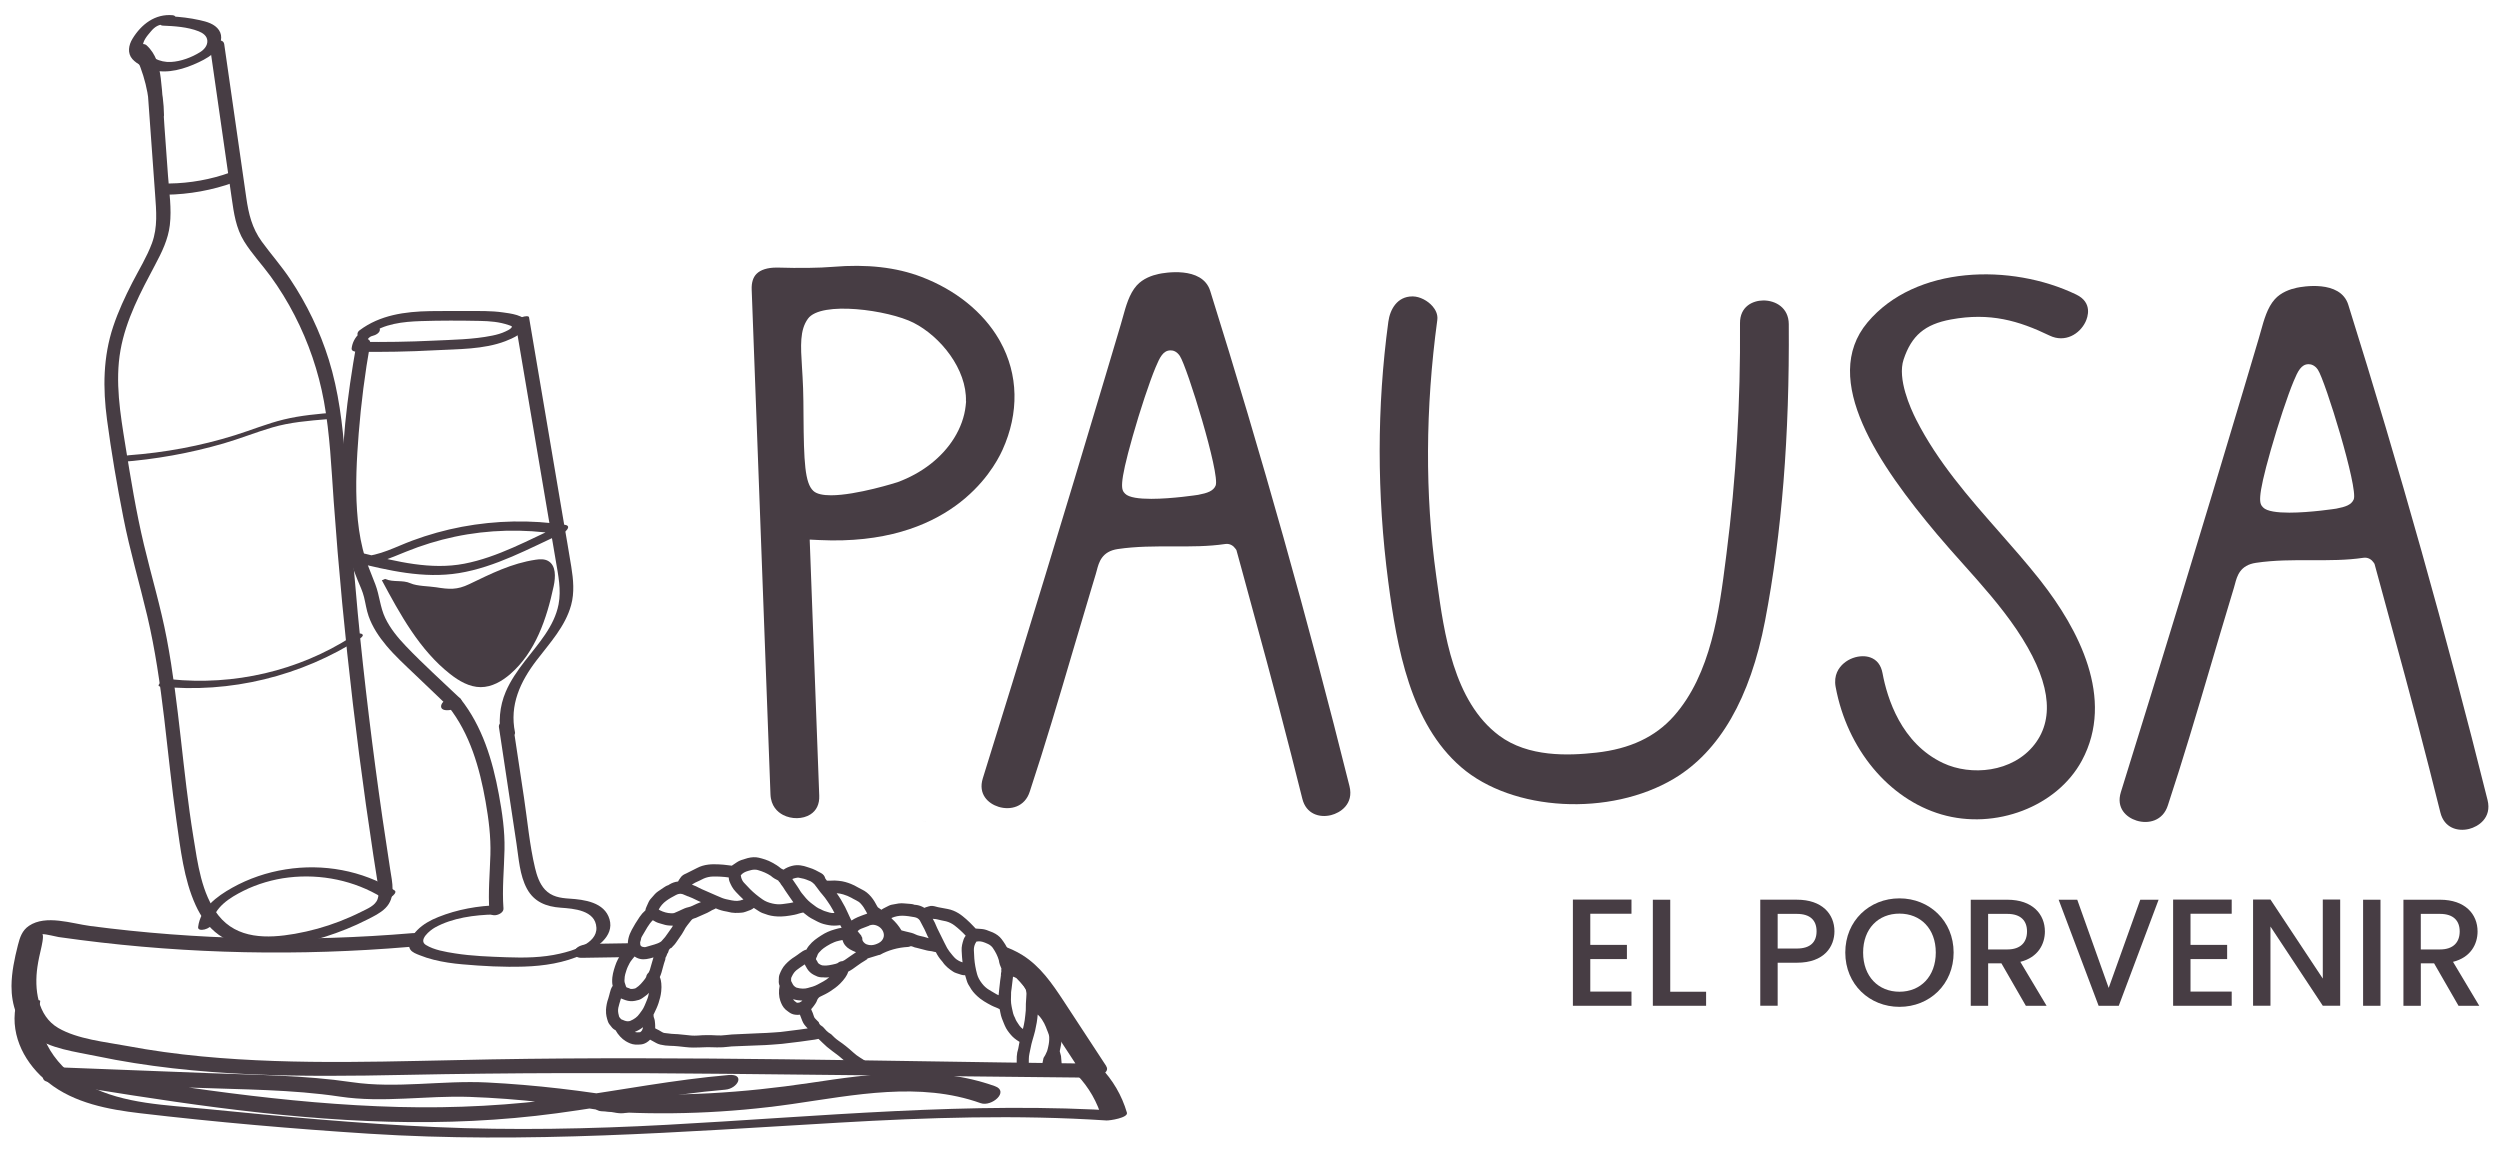 <?xml version="1.0" encoding="UTF-8"?>
<svg xmlns="http://www.w3.org/2000/svg" id="Capa_1" viewBox="0 0 843.65 388.96">
  <defs>
    <style>.cls-1{fill:#473d44;}</style>
  </defs>
  <path class="cls-1" d="M310.78,276.98c.62.05,1.18.12,1.65.18-.02,0-.04,0-.05,0-.57-.08-1.11-.14-1.59-.18h0Z"></path>
  <path class="cls-1" d="M550.56,308.35h-13.9v10.51h12.36v4.79h-12.36v10.97h13.9v4.79h-19.77v-35.84h19.77v4.79Z"></path>
  <path class="cls-1" d="M563.64,303.62v31.05h12.1v4.74h-17.97v-35.79h5.87Z"></path>
  <path class="cls-1" d="M606.38,324.88h-6.49v14.52h-5.87v-35.79h12.36c8.5,0,12.67,4.84,12.67,10.66,0,5.1-3.35,10.61-12.67,10.61ZM606.38,320.09c4.58,0,6.64-2.21,6.64-5.82s-2.06-5.87-6.64-5.87h-6.49v11.69h6.49Z"></path>
  <path class="cls-1" d="M640.99,339.77c-10.09,0-18.28-7.57-18.28-18.33s8.19-18.28,18.28-18.28,18.28,7.57,18.28,18.28-8.08,18.33-18.28,18.33ZM640.99,334.67c7.11,0,12.26-5.15,12.26-13.23s-5.15-13.13-12.26-13.13-12.26,5.05-12.26,13.13,5.15,13.23,12.26,13.23Z"></path>
  <path class="cls-1" d="M677.4,303.62c8.5,0,12.67,4.89,12.67,10.71,0,4.22-2.27,8.76-8.29,10.25l8.86,14.83h-7l-8.24-14.32h-4.48v14.32h-5.87v-35.79h12.36ZM677.4,308.4h-6.49v12h6.49c4.58,0,6.64-2.52,6.64-6.08s-2.06-5.92-6.64-5.92Z"></path>
  <path class="cls-1" d="M722.26,303.62h6.18l-13.44,35.79h-6.8l-13.49-35.79h6.28l10.61,29.76,10.66-29.76Z"></path>
  <path class="cls-1" d="M753.11,308.35h-13.9v10.51h12.36v4.79h-12.36v10.97h13.9v4.79h-19.77v-35.84h19.77v4.79Z"></path>
  <path class="cls-1" d="M789.72,303.56v35.84h-5.87l-17.66-26.73v26.73h-5.87v-35.84h5.87l17.66,26.67v-26.67h5.87Z"></path>
  <path class="cls-1" d="M797.45,303.62h5.87v35.79h-5.87v-35.79Z"></path>
  <path class="cls-1" d="M823.41,303.62c8.5,0,12.67,4.89,12.67,10.71,0,4.22-2.27,8.76-8.29,10.25l8.86,14.83h-7l-8.24-14.32h-4.48v14.32h-5.87v-35.79h12.36ZM823.41,308.4h-6.49v12h6.49c4.58,0,6.64-2.52,6.64-6.08s-2.06-5.92-6.64-5.92Z"></path>
  <path class="cls-1" d="M337.52,115.25l-.4-.72c-5.37-9.23-14.64-16.71-26.21-21.11-8.53-3.24-18.32-4.34-29.9-3.37-4.5.38-11.41.47-18.46.25-.19,0-.39,0-.57,0-2.97,0-5.33.74-6.68,2.11-1.17,1.18-1.72,2.95-1.64,5.27l6.34,170.36c.15,3.98,2.38,5.98,4.22,6.95,2.88,1.52,6.68,1.47,9.23-.14,2.08-1.31,3.12-3.5,3.01-6.34l-3.22-86.42,3.35.16c43.48,2.07,58.23-22.76,61.71-30.43,5.66-12.47,5.39-25.45-.77-36.56ZM325.87,136.97c-.39,3.65-1.74,7.42-3.91,10.9-4.08,6.56-10.86,11.83-19.08,14.85-.17.06-13.85,4.42-22.46,4.42-2.63,0-4.79-.41-5.94-1.47-2.87-2.64-3.22-9.78-3.33-25.45-.02-3.3-.04-6.48-.14-9.19-.09-2.6-.24-4.95-.37-7.07-.46-7.29-.78-12.55,2-16.4,4.4-6.12,27.22-2.93,35.65,1.36,9.12,4.64,18,15.68,17.68,26.51l.05.05-.15,1.47Z"></path>
  <path class="cls-1" d="M416.94,185.19l.3.43,1.87,6.82c5.56,20.34,11.31,41.37,16.61,62.18,1.26,4.98,2.53,9.96,3.77,14.94,1.28,5.16,5.8,6.48,9.69,5.51,3.03-.75,7.74-3.67,6.21-9.8-13.94-55.91-29.76-112.13-46.99-167.09-2.69-8.58-15.87-6.06-17.36-5.74-2.23.47-5.33,1.53-7.45,3.9-2.49,2.79-3.62,6.87-4.71,10.82-.24.88-.48,1.75-.74,2.6-1.7,5.75-3.42,11.5-5.14,17.25-3.43,11.5-6.87,22.99-10.34,34.47-6.58,21.84-13.45,44.36-20.99,68.85-3.32,10.78-6.66,21.55-10.01,32.32-1.67,5.36,1.82,8.54,5.32,9.62,3.92,1.22,8.89.11,10.54-5.19,5.13-15.52,9.83-31.45,14.37-46.87,2.12-7.21,4.25-14.41,6.42-21.6l1.45-4.82c.14-.47.26-.92.37-1.34.71-2.69,1.69-6.37,7.07-7.17,6.26-.93,12.57-.9,18.66-.89,6.1.02,11.86.04,17.59-.81.18-.03.37-.04.55-.04,1.14,0,2.19.58,2.93,1.64ZM410.23,163.86h0c-.76,1.83-2.74,2.53-5.91,3.13-.13.02-8.72,1.35-15.82,1.35-4.02,0-7.56-.42-8.83-1.75-1.21-1.27-2.26-2.36,2.56-19.33,2.53-8.92,5.64-18.27,7.73-23.28,1.44-3.44,2.56-5.7,5-5.74.89-.03,2.12.3,3.17,1.85,2.48,3.65,13.66,39.98,12.1,43.76Z"></path>
  <path class="cls-1" d="M468.48,196.29c2.95,22.55,7.53,47.84,24.58,62.58,17.35,15.01,50.25,16.78,71.85,3.89,15.38-9.19,25.72-27.12,30.73-53.3,5.66-29.57,8.27-62.31,8-100.08-.04-5.54-4.44-7.98-8.55-7.99-3.67.03-7.95,2.06-7.91,7.7.2,26.42-1.34,52.59-4.56,77.76l-.22,1.73c-2.2,17.34-4.95,38.93-17.59,53.13-6.23,7-14.79,11.02-26.16,12.28-9.35,1.04-22.92,1.57-32.75-5.76-15.41-11.48-18.61-34.75-20.94-51.74l-.31-2.25c-3.8-27.32-3.67-56.34.38-86.26.27-1.96-.71-3.58-1.58-4.6-1.67-1.95-4.33-3.3-6.62-3.35-.07,0-.13,0-.2,0-5.13,0-7.56,4.38-8.12,8.53-3.89,28.69-3.9,58.21-.03,87.75Z"></path>
  <path class="cls-1" d="M631.39,109.34v.02s0,0,0,0v-.02Z"></path>
  <path class="cls-1" d="M619.46,231.84c3.88,20.9,17.89,37.78,35.7,43,18.2,5.33,39.01-2.64,47.37-18.14,11.35-21.02-1.27-44.58-13.86-60.64l-.65-.83c-4.26-5.36-8.88-10.62-13.37-15.72-10.2-11.6-20.75-23.6-27.99-37.85-2.01-3.96-6.44-13.85-4.27-20.35,2.69-8.08,7.16-11.87,15.96-13.5,13.22-2.44,22.88.41,33.32,5.44,5.2,2.5,10.12-.51,12.1-4.62.71-1.47,2.58-6.49-3.14-9.24-21.9-10.54-54.24-9.9-70.43,9.42-16.18,19.3,4.02,48.31,23.43,71.42,2.85,3.4,5.9,6.81,8.84,10.1,6.24,6.98,12.69,14.2,18.04,22.11,11.17,16.54,13.21,29.59,6.05,38.79-7.41,9.52-21.49,10.67-30.83,6.28-14.14-6.65-18.88-21.86-20.45-30.33-.51-2.74-1.9-4.53-4.12-5.32-.79-.28-1.65-.41-2.53-.41-2.24,0-4.63.85-6.43,2.39-1.66,1.42-3.49,3.96-2.74,8Z"></path>
  <path class="cls-1" d="M801,189.84l.3.43,1.86,6.82c5.56,20.34,11.32,41.38,16.61,62.19,1.26,4.98,2.53,9.96,3.77,14.94,1.29,5.15,5.79,6.48,9.69,5.51,3.03-.76,7.74-3.67,6.21-9.8-13.95-55.94-29.76-112.15-46.99-167.09-2.69-8.58-15.87-6.06-17.36-5.74-2.23.47-5.34,1.53-7.45,3.9-2.49,2.79-3.62,6.87-4.72,10.83-.24.88-.48,1.74-.74,2.59-1.7,5.75-3.42,11.5-5.13,17.25-3.43,11.5-6.87,22.99-10.34,34.47-6.57,21.81-13.44,44.33-20.99,68.85-3.32,10.78-6.66,21.55-10.01,32.32-1.67,5.36,1.82,8.54,5.32,9.62,3.92,1.22,8.89.12,10.55-5.19,5.12-15.5,9.82-31.42,14.36-46.82,2.13-7.22,4.26-14.45,6.44-21.65l1.45-4.82c.14-.47.26-.92.38-1.35.71-2.69,1.69-6.37,7.07-7.17,6.26-.93,12.56-.91,18.67-.89,6.09.02,11.85.04,17.59-.81.18-.03.36-.04.54-.04,1.15,0,2.2.58,2.94,1.64ZM794.29,168.52h0c-.76,1.83-2.74,2.53-5.92,3.13-.13.02-8.72,1.35-15.82,1.35-4.02,0-7.56-.43-8.83-1.75-1.21-1.27-2.26-2.36,2.57-19.34,2.54-8.93,5.65-18.28,7.73-23.28,1.43-3.43,2.56-5.69,5-5.73.82-.01,2.11.3,3.17,1.86,2.48,3.66,13.66,39.99,12.1,43.77Z"></path>
  <path class="cls-1" d="M58.3,5.14c-5.96-.56-10.63,3.07-13.6,7.95-1.29,2.12-1.79,4.84-.02,6.85,1.58,1.78,4.45,3.08,6.71,3.67,5.29,1.39,10.9-.35,15.69-2.61,2.22-1.05,4.46-2.28,6-4.24,1.45-1.85,2.23-4.48.82-6.58-1.43-2.13-4.13-2.86-6.49-3.38-3.28-.73-6.62-1.14-9.98-1.28-1.16-.05-2.51.33-3.24,1.3-.57.76-.37,1.78.73,1.83,3.94.16,8.4.44,12.11,1.91,1.41.56,2.85,1.53,2.94,3.2.08,1.68-1.12,3.01-2.45,3.84-2.85,1.78-6.46,3.13-9.82,3.31-1.92.1-3.72-.31-5.43-1.15-1.54-.76-3.75-1.76-4.03-3.66-.31-2.13,1.41-3.98,2.67-5.49,1.31-1.58,2.76-2.53,4.88-2.33,1.14.11,2.54-.36,3.24-1.3.6-.79.34-1.73-.73-1.83h0Z"></path>
  <path class="cls-1" d="M70.87,15.88c1.63,11.33,3.26,22.66,4.88,33.99.81,5.66,1.63,11.33,2.44,16.99.73,5.11,1.43,10.11,4.19,14.58,2.59,4.19,6,7.79,8.9,11.76,3.06,4.2,5.78,8.63,8.15,13.24,4.7,9.12,8.05,18.91,9.89,29.01,2.03,11.12,2.49,22.46,3.29,33.71.82,11.42,1.77,22.83,2.85,34.22,2.16,22.79,4.84,45.54,8.03,68.21.8,5.67,1.63,11.33,2.49,16.99.41,2.69.83,5.39,1.26,8.08.33,2.13.91,4.61.19,6.72-.77,2.25-3.54,3.31-5.5,4.3-2.38,1.2-4.83,2.28-7.31,3.24-4.89,1.89-9.96,3.29-15.12,4.2-9.26,1.62-19.48,1.82-25.83-6.25-5.71-7.26-6.98-17.64-8.42-26.46-3.62-22.21-4.78-44.76-8.98-66.89-2.03-10.72-5.19-21.14-7.71-31.74-2.64-11.08-4.46-22.32-6.27-33.56-1.7-10.55-3.53-21.41-1.63-32.07,1.83-10.29,6.83-19.66,11.69-28.79,2.27-4.26,4.39-8.57,4.96-13.43.65-5.46-.22-11.15-.62-16.61-.4-5.6-.81-11.19-1.21-16.79-.39-5.38-.57-10.82-1.24-16.18-.52-4.12-1.62-8.22-4.81-11.09-1.25-1.13-5.33.25-4.34,2.21,3.52,7,5.4,14.56,5.5,22.4.03,2.39,4.78,1.13,4.75-.97-.11-8.09-2.02-16.04-5.66-23.27-1.45.74-2.9,1.47-4.34,2.21,3.65,3.29,4.14,8.34,4.49,12.97.43,5.73.83,11.46,1.24,17.2.42,5.87.85,11.74,1.27,17.61.4,5.56.91,11.04-1.04,16.38-1.72,4.68-4.41,8.99-6.68,13.41-2.45,4.79-4.73,9.68-6.43,14.79-3.42,10.29-3.5,20.76-2.08,31.42,1.47,11.03,3.36,22.07,5.51,32.99,2.2,11.23,5.45,22.16,8.08,33.28,5.36,22.7,6.55,46.07,9.85,69.09,1.36,9.45,2.46,19.7,6.46,28.47,1.78,3.91,4.3,7.5,7.82,10.02,3.68,2.64,8.06,3.75,12.53,4.05,10.24.68,21.16-2.22,30.58-6.01,2.36-.95,4.66-2.01,6.93-3.16,2.14-1.09,4.43-2.16,6.16-3.87,3.66-3.61,2.32-8.73,1.62-13.23-3.58-22.89-6.63-45.86-9.15-68.89-2.55-23.29-4.3-46.63-6.05-69.99-.84-11.14-2.16-22.27-5.49-32.97-3.01-9.65-7.43-18.81-13.04-27.21-2.94-4.41-6.44-8.36-9.56-12.64-3.32-4.56-4.47-9.37-5.26-14.87-1.67-11.6-3.33-23.2-5-34.8-.81-5.66-1.63-11.33-2.44-16.99-.35-2.41-5.04-1.07-4.75.97h0Z"></path>
  <path class="cls-1" d="M56.04,65.71c7.84-.11,15.58-1.52,22.96-4.17.96-.34,2.07-1.48,1.63-2.58-.46-1.16-2.01-1.08-2.96-.74-6.57,2.36-13.49,3.6-20.47,3.7-1.16.02-2.55.66-2.9,1.86-.33,1.13.67,1.96,1.74,1.94h0Z"></path>
  <path class="cls-1" d="M40.61,155.91c11.81-.87,23.49-2.97,34.86-6.27,5.53-1.61,10.88-3.77,16.4-5.39,6.02-1.77,12.31-2.27,18.54-2.79,1.04-.09,2.5-.53,3.24-1.3.57-.59.63-1.07-.4-.98-5.86.49-11.76.99-17.48,2.38-5.64,1.37-11.03,3.61-16.56,5.33-11.62,3.63-23.62,5.84-35.76,6.74-1.03.08-2.5.54-3.24,1.3-.58.6-.63,1.06.4.98h0Z"></path>
  <path class="cls-1" d="M54.02,231.67c23.62,2.44,47.66-3.48,67.61-16.32.62-.4,1.26-1.09.36-1.48-.89-.38-2.56.51-3.26.96-18.03,11.6-39.79,16.6-61.1,14.4-1.11-.12-2.35.32-3.26.96-.38.27-1.5,1.36-.36,1.48h0Z"></path>
  <path class="cls-1" d="M71.54,311.72c.66-5.54,6.08-8.83,10.63-11.11s9.98-3.89,15.26-4.5c10.9-1.27,22.15,1.02,31.53,6.78.97.59,2.24.29,3.17-.27.46-.28,1.96-1.57.99-2.17-10.95-6.72-24.05-9.08-36.71-7.07-6.33,1-12.48,3.08-18.07,6.21-5.12,2.86-10.73,6.98-11.48,13.24-.23,1.92,4.48.65,4.69-1.12h0Z"></path>
  <path class="cls-1" d="M120.61,190.87c5.82-.2,11.1-2.54,16.41-4.7,5.32-2.16,10.8-3.85,16.41-5.04,11.42-2.42,23.2-2.67,34.74-.93.25-.93.51-1.86.76-2.79-10.39,4.72-20.97,10.65-32.27,12.82-11.22,2.16-22.74-.72-33.62-3.4-1.14-.28-2.42.04-3.32.81-.52.45-1.31,1.75-.14,2.04,11.52,2.84,23.37,5.65,35.28,3.72,12.34-2,23.8-8.37,35.06-13.49,1.07-.48,3.01-2.45.76-2.79-11.55-1.74-23.31-1.5-34.79.65-5.69,1.07-11.29,2.64-16.72,4.65-5.61,2.07-11.05,5.15-17.14,5.36-.98.03-2.63.68-2.96,1.71-.35,1.08.58,1.41,1.51,1.38h0Z"></path>
  <path class="cls-1" d="M125.92,110.17c-3.71.81-6.78,3.53-7.26,7.39-.11.91,1.05,1.14,1.68,1.15,8.84.13,17.69-.03,26.52-.51,7.72-.41,16.33-.26,23.65-3.05,2.23-.85,7.37-3.01,7.25-5.99-.12-2.84-5.99-3.44-8.06-3.74-3.98-.57-8.04-.46-12.06-.46-4.17,0-8.34-.04-12.5.03-8.44.15-16.91,1.29-23.83,6.5-.78.59-1.01,1.72-.06,2.23,1.06.57,2.5-.13,3.34-.76,4.96-3.74,11.44-4.4,17.45-4.6,6.64-.22,13.34-.19,19.98-.06,3.24.06,6.55.32,9.63,1.4,1.04.37,1.51.4.69,1.14-.46.42-1.16.73-1.72,1-1.41.68-2.94,1.1-4.47,1.41-6.49,1.33-13.39,1.39-19.98,1.71-8.15.39-16.32.52-24.48.4.56.38,1.12.76,1.68,1.15.18-1.41.91-2.86,2.4-3.18.92-.2,2.45-.98,2.43-2.1-.02-1.15-1.45-1.25-2.29-1.07h0Z"></path>
  <path class="cls-1" d="M120.3,116.06c-3.14,17.71-5.46,36.1-4.75,54.12.34,8.72,1.72,17.52,5.13,25.59.8,1.89,1.66,3.73,2.16,5.72.53,2.14.81,4.32,1.54,6.41,1.28,3.67,3.5,6.99,5.98,9.95,2.9,3.46,6.25,6.52,9.51,9.63,3.81,3.64,7.63,7.29,11.44,10.93.11-.74.22-1.48.34-2.21l.08-.21c-2.41-.17-4.44,3.44-1.22,3.67,1.79.12,3.2-.53,4.55-1.65.59-.49.98-1.6.34-2.21-6.15-5.87-12.53-11.58-18.4-17.73-2.72-2.85-5.28-5.93-6.99-9.5-1.74-3.63-1.92-7.62-3.34-11.34-1.53-4.01-3.25-7.83-4.28-12.03-1.04-4.21-1.61-8.53-1.9-12.85-.6-8.69-.12-17.45.56-26.12.8-10.11,2.09-20.17,3.86-30.15.48-2.72-4.23-2.12-4.6,0h0Z"></path>
  <path class="cls-1" d="M151.31,238.41c7.27,9.17,10.55,20.7,12.55,32.05,1.05,5.97,1.8,11.85,1.63,17.93-.18,6.39-.81,12.75-.34,19.14.18,2.44,4.91,1.16,4.75-.96-.49-6.64.22-13.26.35-19.9.13-6.28-.76-12.39-1.9-18.55-2.13-11.55-5.56-22.97-12.96-32.31-1.31-1.65-5.62.67-4.09,2.6h0Z"></path>
  <path class="cls-1" d="M168.25,305.49c-6.91.14-13.93,1.4-20.36,3.98-2.57,1.03-5.1,2.4-7.06,4.39-1.45,1.46-3.72,4.43-2.38,6.55.64,1.01,2.08,1.5,3.13,1.92,1.54.63,3.13,1.13,4.75,1.54,3.18.8,6.42,1.27,9.69,1.55,6.88.61,13.89.99,20.8.77,6.73-.21,13.6-1.25,19.76-4.08,4.45-2.04,10.81-6.04,9.11-11.89-1.68-5.78-8.55-6.65-13.57-6.97-3.09-.2-6-.67-8.2-3.03-1.86-2-2.76-4.77-3.38-7.37-1.83-7.71-2.53-15.8-3.71-23.64-1.29-8.58-2.58-17.16-3.88-25.74-.25-1.66-4.88-.11-4.59,1.84,1.98,13.14,3.96,26.27,5.94,39.41.76,5.01,1.06,10.6,3.5,15.15,2.42,4.51,6.54,6.1,11.46,6.45,4.3.31,11.7.83,12,6.73.28,5.52-8.2,7.82-12.3,8.77-5.88,1.37-12,1.44-18,1.22-5.8-.21-11.69-.4-17.43-1.31-3.16-.5-7.05-1.13-9.81-2.84-2.7-1.67,1.41-4.97,3.06-5.89,5.88-3.28,13.41-4.26,20.04-4.39,1.99-.04,4.67-3.18,1.44-3.11h0Z"></path>
  <path class="cls-1" d="M173.94,108.9c3.65,21.53,7.3,43.07,10.95,64.6.89,5.25,1.78,10.5,2.67,15.75.82,4.83,1.88,9.79.94,14.67-1.44,7.51-6.88,13.34-11.4,19.2-2.48,3.22-4.83,6.57-6.43,10.32-2.11,4.93-2.54,10.35-1.46,15.59.22,1.08,4.89-.4,4.59-1.84-1.91-9.28,1.76-17.13,7.26-24.34,4.42-5.79,9.7-11.44,11.67-18.64,1.17-4.26.75-8.64.06-12.94-.83-5.19-1.75-10.38-2.63-15.56-1.82-10.77-3.65-21.53-5.47-32.3-2.05-12.11-4.1-24.23-6.16-36.34-.18-1.04-4.84.36-4.59,1.84h0Z"></path>
  <path class="cls-1" d="M128.86,195.82c6.21,11.58,12.7,23.5,23.03,31.63,3,2.36,6.52,4.43,10.34,4.43,3.73,0,7.2-2,10.01-4.45,8.46-7.37,12.28-18.68,14.61-29.66.65-3.06.83-7-1.92-8.5-1.24-.68-2.75-.6-4.15-.39-8.17,1.22-14.99,4.68-22.44,8.25-4.12,1.98-6.74,1.76-11.25,1.04-2.35-.37-6.37-.35-8.54-1.33-2.74-1.24-5.84-.23-8.58-1.48"></path>
  <path class="cls-1" d="M196.24,323.23c5.55-.09,11.09-.18,16.64-.26-.31-1.5-.57-3.04-.68-4.66l-12.67.2c-1.57.03-4.81.44-5.5,2.2-.65,1.63.49,2.55,2.22,2.52Z"></path>
  <path class="cls-1" d="M373.31,359.75c-4.8-7.33-9.59-14.67-14.41-22-3.84-5.83-7.8-11.62-13.82-15.41-2.24-1.41-4.63-2.46-7.1-3.28.34.38.68.76,1.01,1.14.15.18.3.36.44.54.74,1.12,1.16,2.35,1.26,3.69,0,.1-.01.2-.02.3.36,1.13.5,2.31.31,3.47,4.63,3.88,7.93,9.29,11.19,14.27,3.58,5.46,7.16,10.93,10.73,16.39-65.59-.77-131.27-2.49-196.85-1.37-32.69.56-65.49,2.11-98.1-1.01-8.38-.8-16.72-1.94-24.99-3.49-7.35-1.38-16.79-2.28-23.32-6.1-7.04-4.12-8.07-13.25-7.02-20.57.31-2.16.79-4.29,1.29-6.42.02-.1,1.02-4.22.37-4.66,1.32-.05,4.71.87,5.51.98,2.44.35,4.89.68,7.33.99,36.77,4.75,73.95,5.46,110.89,2.34,4.08-.35,6.94-5.13,1.18-4.65-36.21,3.06-72.73,2.32-108.77-2.42-6.2-.81-14.91-3.9-20.63-.06-2.35,1.58-3.08,3.92-3.75,6.54-1.14,4.52-2.13,9.11-2.16,13.79-.04,6.22,1.98,12.74,7.04,16.69,5.73,4.48,14.69,5.5,21.59,6.95,34.12,7.16,69.18,7.06,103.87,6.35,36.03-.74,72.02-.75,108.05-.37,41.11.43,82.22.86,123.33,1.3,1.64.02,7.24-1.3,5.51-3.93Z"></path>
  <path class="cls-1" d="M5.24,339.91c-1.74,9.99,3.45,19.36,11.16,25.47,8.69,6.89,20.21,9.04,30.95,10.3,25.62,3.01,51.42,5.25,77.16,6.9,53,3.39,105.5-.63,158.39-3.72,30.14-1.76,60.34-2.73,90.49-.75,1,.07,7.41-.89,6.9-2.63-1.74-5.9-4.74-10.98-8.98-15.42-1.4-1.47-8.98,1.48-7.87,2.65,4.08,4.28,6.86,9.2,8.52,14.87,2.3-.88,4.6-1.75,6.9-2.63-51.35-3.38-102.63,1.87-153.87,4.63-25.98,1.4-51.96,1.92-77.96.76-25.92-1.15-51.77-3.58-77.58-6.13-13.19-1.31-27.63-1.63-39.62-7.91-10.41-5.45-18.37-16.39-16.25-28.51.13-.74-7.9-.34-8.33,2.1h0Z"></path>
  <path class="cls-1" d="M213.26,370.87c-16.17-2.8-32.49-4.75-48.89-5.58-15.19-.76-30.5,2.12-45.62-.1-15.97-2.35-32.19-2.43-48.3-3.05-16.76-.65-33.51-1.29-50.27-1.94-1.64-.06-4.25.42-5.22,1.94-.76,1.19-.71,2.61,1.08,2.9,38.14,6.23,76.46,12.5,115.17,13.5,18.94.49,37.88-.32,56.66-2.85,18.99-2.55,37.79-6.35,56.9-7.97,4.21-.36,6.85-5.43,1.11-4.94-18.2,1.55-36.12,5.06-54.19,7.6-18.99,2.67-38.1,3.67-57.27,3.18-38.08-.99-75.78-7.09-113.31-13.21-1.38,1.61-2.76,3.23-4.14,4.84,16.13.62,32.27,1.24,48.4,1.87,16.42.63,33.05.56,49.33,3,14.58,2.19,29.14-.41,43.77.1,16.65.59,33.3,2.57,49.7,5.41,1.89.33,4.52.05,5.89-1.48,1.06-1.19,1.15-2.88-.81-3.22h0Z"></path>
  <path class="cls-1" d="M202.84,374.99c21.58,1.46,43.1.65,64.51-2.43,20.95-3.02,43.01-7.65,63.58-.29,3.71,1.33,9.79-3.95,4.82-5.73-20.3-7.26-41.61-4.21-62.4-1.1-22.45,3.35-44.92,4.85-67.61,3.31-1.95-.13-4.61.46-5.42,2.51-.72,1.81.59,3.6,2.53,3.73h0Z"></path>
  <path class="cls-1" d="M204.51,340.92c-.09,1.43.28,2.69.63,3.76.22.68.62,1.14.97,1.55.05.07.11.13.16.2.38.55.89.97,1.46,1.24.83,1.51,2.13,2.92,3.45,3.7.92.54,1.95,1.06,3.25,1.14.43,0,.63,0,.94,0l.41-.02c.86,0,1.66-.23,2.39-.68.46-.28.85-.59,1.21-.97.67.38,1.35.75,2.04,1.12.36.19.84.42,1.41.55,1.13.26,2.2.39,3.26.41h.05c1.76.03,3.63.25,5.29.44,1.72.2,3.37.17,4.76.11l.45-.02c.72-.04,1.43-.07,2.15-.07.53,0,1.06.01,1.59.03l1.56.04c1.42,0,2.65-.03,3.79-.2.38-.06.75-.11,1.13-.12.47-.03.94-.05,1.42-.06l10.04-.4c.44-.02.88-.05,1.55-.1l1.25-.09c.93-.06,1.85-.12,2.77-.22,2.02-.22,4.03-.47,6.04-.73,1.77-.23,3.37-.44,5-.7.29-.05.58-.11.87-.17.14-.03.27-.06.41-.08.17.16.33.31.5.47.26.25.53.5.78.76.97.99,2.06,1.92,3.56,3.02l.41.3c.56.4,1.11.81,1.63,1.23.48.39.94.79,1.41,1.2l.94.8c1.1.92,2.06,1.62,3.02,2.17.32.19.65.39.94.6l1.81,1.35.23-.07c.79-.24,1.66-.44,2.44-.58.33-.06.67-.08,1.01-.09.23-.01.45-.02.68-.05l1.24-.12-2.47-1.82c-.75-.56-1.51-1.11-2.27-1.66-.55-.39-1.13-.78-1.79-1.17-.85-.52-1.61-1.09-2.34-1.76-1.76-1.6-3.31-2.83-4.88-3.89-1-.68-1.87-1.52-2.58-2.26-.56-.32-1.08-.68-1.55-1.14-.34-.34-.64-.71-.97-1.07-.07-.07-.14-.14-.21-.22-.02-.02,0-.02-.01-.02-.02-.01-.02-.01-.04-.03-.08-.06-.15-.13-.23-.18-.04-.03-.44-.24-.13-.1-.53-.26-.94-.76-1.05-1.32-.22-.23-.44-.42-.68-.67l-.58-.61c-.16-.16-.28-.4-.39-.73-.23-.73-.47-1.45-.81-2.1-.02-.05-.04-.13-.08-.28.34-.36.65-.78.99-1.23.33-.43.8-1.09,1.07-1.93.07-.23.32-.51.6-.82l.4-.24c1.12-.53,2.28-1.08,3.39-1.81,1.07-.7,2.21-1.49,3.29-2.56.72-.72,1.29-1.39,1.77-2.09.34-.51.76-1.17.98-1.97,1.06-.53,1.98-1.2,2.94-1.92,1-.74,1.92-1.34,2.81-1.86.14-.08.32-.2.54-.36l.16-.11.04-.19,3.99-1.22.17.02.15-.08c2.63-1.49,6.02-2.44,9.32-2.61l.63-.09-.04-.1.09-.02c.37-.08.66-.05.92.08.52.26,1.02.36,1.41.43l3.32.86c.38.1.77.15,1.16.2.52.07.88.12,1.22.24.25.08.48.13.75.15.54,1.11,1.24,2.14,2.08,3.07.06.07.12.14.18.22.98,1.48,2.34,2.49,3.55,3.28.33.22.62.36,1.11.52.55.19,1.09.38,1.65.54.43.12.84.19,1.3.16l.03.1c.18.62.36,1.24.56,1.86.23.73.6,1.44,1.2,2.31.09.17.19.35.29.49.74,1.1,1.69,2.09,3.01,3.14.83.65,1.72,1.16,2.57,1.65.78.44,1.69.94,2.73,1.32.42.15.81.35,1.25.58l.06.19c.07.34.15.68.2,1.03.23,1.34.72,2.49,1.2,3.63l.29.69c.53,1.26,1.31,2.26,2.09,3.17.7.82,1.61,1.56,2.77,2.26.03.02.07.04.11.06-.14.59-.24,1.14-.31,1.66-.03.23-.06.46-.13.68-.28.83-.44,1.71-.49,2.62-.02.31-.02,1.86-.03,2.17l-.04,1.16.56-.07c.77-.1,1.53-.19,2.3-.27l1.26-.13.02-2.05c0-.6.08-1.19.2-1.78l.33-1.58c.11-.56.23-1.11.35-1.67.08-.39.2-.77.33-1.22l.48-1.65c.15-.52.3-1.04.42-1.57.21-.94.4-1.88.56-2.82.16-.93.26-1.87.33-2.7.56.53,1.03,1.07,1.4,1.64.62.96,1.01,1.69,1.37,2.6l.23.62c.14.37.28.73.44,1.09.28.6.43,1.2.44,1.82.03.98-.07,1.99-.33,3.07l-.15.66c-.06.29-.13.57-.23.83-.42,1.03-.78,1.72-1.21,2.32l-.61,2.91.98-.04c1.68-.07,3.43-.08,5.21-.03l.62.02-.3-3.51c-.13-.52-.25-1.04-.42-1.57,0,0-.02-.07.06-.39.26-1.11.53-2.42.54-3.8.02-1.43-.22-2.65-.77-3.9-.19-.45-.39-.89-.55-1.36-.28-.84-.63-1.63-1.04-2.37-.56-1.03-1.3-2.25-2.56-3.47-.5-.48-1.12-1.07-1.83-1.54-.32-.21-.61-.46-.9-.7-.05-.05-.1-.09-.15-.14,0-.18.01-.36.04-.57,0-.09.02-.26.03-.32.37-.74.41-1.53.11-2.29l-.81-1.97c-.28-.71-.68-1.36-1.04-1.92l-.37-.6c-.73-1.21-1.82-2.71-3.8-3.57-.98-.42-1.93-.66-2.9-.71-.22-.36-.35-.66-.39-.95-.19-1.18-.58-2.27-.92-3.21-.63-1.67-1.61-3.08-2.4-4.12-.69-.91-1.66-1.64-2.94-2.23-.27-.12-.54-.22-.93-.36-.18-.05-.35-.11-.53-.2-.79-.35-1.62-.56-2.48-.62l-1.85-.13c-.25-.26-.5-.52-.8-.84-.71-.74-1.44-1.51-2.38-2.32-.79-.68-1.61-1.39-2.6-2-1.18-.72-2.36-1.19-3.64-1.44l-3.2-.6c-.09-.02-.19-.04-.37-.09l-.52-.14c-.57-.15-1.44-.38-2.39-.04l-.37.12c-.29.08-.67.19-1.05.37-.04-.03-.09-.06-.13-.09-.82-.49-1.71-.8-2.68-.92l-.5-.03c-.57-.24-1.1-.28-1.6-.32-.52-.05-1.03-.09-1.53-.12l-.37-.03c-.52-.04-1.1-.09-1.87.02-.78.12-1.55.27-2.33.42-.35.07-.69.19-1.04.37l-1.55.79c-.36.18-.64.35-.88.55l-.09-.06c-.36-.26-.72-.51-1.09-.75-.05-.03-.13-.14-.23-.33-.56-1.08-1.19-2.21-2.07-3.25-.93-1.1-1.88-1.86-3.07-2.44l-.15-.07c-.42-.21-.84-.42-1.24-.66-.76-.46-1.55-.85-2.35-1.17-1.18-.46-2.51-.91-4.22-1.05-.89-.08-1.64-.13-2.45-.05-.37.03-.74.01-1.19.01-.09,0-.16,0-.25-.01-.12-.14-.23-.3-.35-.46-.08-.11-.18-.27-.19-.27-.19-.8-.66-1.4-1.4-1.81l-1.92-1.01c-.65-.35-1.33-.57-2.07-.81l-.67-.22c-1.35-.47-3.17-.95-5.25-.38-1.06.28-1.97.69-2.76,1.25-.44-.14-.76-.31-1-.51-.9-.76-1.88-1.35-2.82-1.86-1.58-.89-3.26-1.35-4.55-1.66-1.13-.26-2.35-.22-3.72.12-.32.08-.63.18-.95.29-.18.07-.36.13-.55.18-.84.21-1.63.56-2.33,1.05l-1.56,1.05c-.38-.04-.76-.09-1.13-.14l-.23-.03c-.99-.12-2.02-.25-3.16-.28-1.08-.04-2.21-.07-3.4.08-1.4.17-2.63.54-3.76,1.13l-3.76,1.89c-.55.23-1.38.59-1.91,1.45l-.22.32c-.16.22-.38.53-.56.92-.06,0-.13.01-.19.02-.97.13-1.86.45-2.68.94l-.43.28c-.59.16-1.03.45-1.46.74-.68.44-1.34.89-2.01,1.36-.3.21-.68.5-1.03.88-.53.57-1.03,1.15-1.54,1.75-.23.27-.42.59-.59.93-.22.47-.43.95-.7,1.55-.24.53-.37.88-.4,1.29-.73.63-1.38,1.37-1.94,2.2-1.09,1.61-1.93,2.99-2.64,4.33-1.04,1.92-1.47,3.7-1.31,5.44l-.45.44c-.55.53-1,1.14-1.41,1.71l-.21.28c-1.04,1.42-1.75,2.82-2.27,4.41-.51,1.58-1.03,3.21-.98,5.23,0,.35.03.73.1,1.07.02.12.05.24.08.35-.56.77-.78,1.62-.98,2.39l-.17.68c-.1.39-.19.79-.33,1.17-.45,1.23-.71,2.54-.8,3.99ZM341.18,335.19c.02-.46.09-.92.18-1.5l.49-4.11,1.82.66s.1.08.19.2l.54.67c.39.47.75.91.95,1.35.12.28.28.56.48.89.17.28.34.57.37.74l.07.38c.06.31.12.61.12.88,0,.44-.03.87-.07,1.32l-.09,1.37c-.03.51-.07,1.02-.05,1.54.04.92-.04,1.85-.19,3.05h0c-.11,1.05-.23,2.13-.47,3.18l-.33,1.44c-.47-.36-.87-.7-1.13-1.09l-.42-.62c-.42-.6-.81-1.17-1.15-2.11-.54-.9-.76-2.01-1-3.21l-.13-.67c-.28-1.32-.23-2.72-.16-4.37ZM328.65,320.49c-.02-.63.12-1.31.43-2,.11-.25.26-.5.42-.74.07,0,.15-.02.23-.03.82-.15,1.64-.02,2.68.4.71.29,1.37.56,1.84.95.37.3.6.54.76.78,1,1.45,1.64,2.77,2.06,4.19.13,1.08.51,2.03.87,2.82-.07.31-.08.61-.02.91-.12.48-.14.92-.16,1.28l.47.05-.48-.02v.07c0,.16-.01.32-.04.46-.15.85-.24,1.69-.33,2.54l-.16,1.4c-.09.71-.17,1.43-.22,2.14,0,.05,0,.11,0,.16-.39-.15-.75-.33-1.09-.55-.43-.26-.86-.52-1.29-.76l-.87-.52c-.89-.54-1.68-1.24-2.39-2.17-.83-1.07-1.36-2.09-1.64-3.13-.5-1.84-.8-3.56-.93-5.26-.08-1-.12-2-.16-3ZM314.78,310.06c.22.03.43.05.63.07h.17c.2.03.39.04.56.09.54.15,1.08.27,1.62.38l1.51.31c1.02.27,1.96.73,2.81,1.37,1.33,1.02,2.58,2.16,3.8,3.47-.07.11-.15.22-.22.34-.18.27-.38.58-.49.95-.4,1.25-.73,2.4-.65,3.75l.02.38c.06,1.17.13,2.37.28,3.58-.4-.13-.8-.28-1.16-.46-.55-.28-1.02-.61-1.39-.97-.24-.23-.47-.47-.67-.73l-.33-.4c-.68-.83-1.24-1.52-1.65-2.26-.31-.57-.61-1.16-.9-1.75l-2.42-4.9c-.13-.26-.26-.53-.35-.8-.27-.76-.66-1.47-1-2.09l-.18-.33ZM300.83,309.79c1.23-.54,2.46-.79,3.77-.77,1.27.03,2.65.24,3.96.48.87.16,1.4.49,1.84,1.11.26.53.54,1.04.82,1.56.5.93,1.02,1.89,1.42,2.89.21.54.48,1.06.75,1.55-.2-.05-.4-.11-.6-.18h0c-.68-.23-1.39-.39-2.05-.53l-.39-.09c-.56-.13-.99-.28-1.35-.46-.9-.46-1.8-.66-2.67-.85l-.64-.15c-.5-.12-.99-.25-1.48-.38-.92-1.53-2-2.84-3.3-3.99-.02-.06-.04-.13-.05-.2ZM232.18,302.47c.96.38,1.94.78,2.86,1.27.49.26,1.02.49,1.51.68-.15.07-.31.13-.46.18-.65.23-1.27.52-1.96.85l-.37.18c-.53.25-.97.4-1.38.49-1.01.21-1.83.61-2.63.99l-.61.29c-.54.25-1.09.49-1.65.72-.23.09-.66.07-1.04.07-1.25-.04-2.51-.38-3.76-1.01-.14-.07-.27-.16-.4-.26.62-1.17,1.44-2.13,2.51-2.91.98-.73,2.04-1.32,3.32-1.99.82-.43,1.47-.5,2.25-.28.46.2.93.39,1.39.58l.41.17ZM250.88,303.54c-.38.13-.76.26-1.13.34-.61.13-1.19.17-1.76.11-.34-.02-.67-.07-1.01-.14l-.6-.12c-.97-.19-1.88-.37-2.7-.7-.66-.26-1.31-.54-2.01-.85l-.52-.23c-1.48-.64-2.95-1.28-4.41-1.93-.28-.12-.56-.25-.82-.4-.67-.4-1.38-.68-2.15-.98l-.29-.11c.2-.12.39-.24.57-.36.17-.12.34-.23.49-.29.49-.2.97-.43,1.53-.71l1.39-.69c.97-.43,2.02-.66,3.12-.69,1.74-.04,3.49.06,5.33.31.01.12.03.24.04.37.03.3.07.66.26,1.1.44,1.03.95,2.2,2.12,3.42.81.85,1.64,1.72,2.55,2.55ZM267.69,304.44s.03.04.04.06c-.38.11-.76.19-1.15.24-.53.06-1.05.14-1.56.22l-.97.13c-1.06.14-2.19.08-3.34-.18-1.39-.31-2.46-.75-3.36-1.38-1.61-1.11-2.98-2.24-4.18-3.44-.71-.72-1.41-1.46-2.09-2.2-.43-.45-.75-1.05-.96-1.78-.07-.23-.12-.48-.14-.74.04-.04.09-.09.13-.13h0c.53-.62,1.26-1.03,2.37-1.35.71-.21,1.45-.42,2.1-.42.49,0,.85.04,1.13.13,1.79.52,3.12,1.11,4.39,1.94.82.75,1.73,1.23,2.53,1.61.14.28.34.51.57.7.24.47.53.85.74,1.1.11.14.23.29.32.44.42.71.88,1.37,1.34,2.04l.88,1.28c.39.59.79,1.17,1.21,1.73ZM281.59,308.11c-.61.02-1.13,0-1.6-.14l-.71-.21c-.73-.2-1.42-.4-2.3-.91-1.02-.35-1.93-1.07-2.89-1.82l-.57-.44c-1.1-.86-2.02-2.01-2.99-3.23-.28-.35-.52-.74-.81-1.22-.17-.28-.35-.56-.54-.85l-1.81-2.65c.15-.07.32-.13.52-.2h0c.4-.14.83-.21,1.38-.29.04-.01.14,0,.3.04l.86.18c.59.12,1.2.24,1.66.45.29.14.59.25.94.38.38.14.65.23,1.06.56l.09.07c.22.18.45.36.64.57.28.32.52.66.79,1.03l.82,1.1c.31.42.63.84.99,1.23.7.76,1.32,1.66,1.85,2.44.59.87,1.21,1.77,1.7,2.71l.63,1.19ZM289.44,314.2c.16-.11.31-.24.45-.38.17-.15.4-.28.77-.43.83-.34,1.68-.66,2.56-.98.08-.04.14-.1.23-.14.15-.06.3-.09.46-.12.15-.03.3-.07.46-.07.31-.01.65,0,.95.08.64.17,1.22.44,1.72.88.88.76,1.44,1.99,1.16,3.17-.22.9-.87,1.62-1.69,2.03-.76.38-1.56.68-2.43.71-.58.02-1.05-.06-1.59-.26-.5-.18-.92-.56-1.23-.99-.26-.37-.32-.82-.29-1.26-.16-.22-.28-.47-.35-.73l-.94-1.14c-.1-.12-.18-.25-.27-.38ZM287.35,310.64c-.08-.14-.16-.29-.24-.43-.19-.37-.36-.74-.53-1.13l-.58-1.26c-.27-.59-.53-1.17-.83-1.75-.44-.85-.92-1.68-1.4-2.5-.43-.71-.89-1.39-1.43-2.15.78.06,1.49.19,2.16.39,1.09.33,1.87.65,2.78,1.14l.6.34c.34.19.68.38,1.04.54.63.29,1.14.66,1.56,1.13.67.73,1.23,1.55,1.74,2.54l.26.48c.06.11.12.21.17.32-1.3.45-2.34.84-3.24,1.22-.72.31-1.4.68-2.06,1.12ZM279.72,325.73c-.58.11-1.22.14-1.95.08-.24-.02-.47-.05-.84-.24-.38-.19-.66-.38-.87-.6-.15-.38-.36-.69-.55-.99-.07-.09-.12-.17-.16-.27.03-.21.07-.42.14-.53.09-.16.25-.42.33-.76.17-.63.68-1.16,1.44-1.89.42-.4.93-.74,1.65-1.21l.14-.09c.81-.54,1.73-.96,2.52-1.3.42-.18.87-.31,1.56-.47l.17-.04c.33-.08.65-.15.99-.21.36,1.32,1.21,2.39,2.47,3.12.66.38,1.37.72,2.12,1l-1.77,1.21c-.7.49-1.38.97-2.09,1.45-.1.07-.22.12-.42.22l-.29.14c-.34.02-1.06.1-1.62.65-.2.09-.41.17-.63.24-.26.08-.53.14-.95.22l-.17.04c-.4.09-.8.16-1.2.23ZM272.77,333.37c-1.21.36-2.51.34-3.97-.08-.21-.06-.53-.31-.7-.45-.42-.33-.7-.91-1-1.54l-.13-.26v-.37c0-.36,0-.63.06-.75l.17-.36c.25-.5.48-.98.78-1.34.46-.58,1.07-1.1,1.97-1.69l1.61-1.09c.04.09.09.17.14.26l.17.31c.16.29.32.57.48.85.55.9,1.32,1.63,2.31,2.14.39.21.8.4,1.22.56.43.16.84.21,1.2.24.22.01.44.03.62.02h.2c.12.01.23.02.36.03.55.04,1.09,0,1.59-.07-.6.53-1.27,1.03-2.02,1.42l-1.09.59c-.54.3-1.1.61-1.65.84-.28.12-.55.22-.81.3l-1.5.42ZM267.75,337.22c.99.28,1.98.42,3.03.44-.2.2-.49.39-.89.59-.27.14-.64.12-.96.14-.61-.39-1.03-.73-1.27-1.17,0-.02-.02-.03-.03-.05.04.01.08.03.12.04ZM220.55,342.36l.19-.37c.53-1.1,1.08-2.24,1.49-3.48.37-1.15.77-2.52.91-3.99.1-.98.11-1.87.02-2.71-.06-.63-.18-1.37-.5-2.09.47-1.04.75-2.1,1.04-3.25.24-.97.52-1.84.81-2.65,0-.36.06-.73.28-1.02.04-.05.07-.11.11-.17.02-.07.03-.12.06-.21.21-.62.3-.76.39-.81h.02c.08-.23.2-.45.25-.69-.02.09-.04.19-.07.28.02-.22.08-.42.2-.6.09-.21.22-.38.41-.52.14-.12.3-.18.47-.24.02-.02.04-.04.05-.07.12-.16.27-.31.41-.46l.5-.52c.16-.17.31-.36.41-.52l.38-.54c.58-.84,1.17-1.68,1.74-2.52.28-.42.53-.84.74-1.26.27-.56.6-1.09.99-1.58l.54-.7c.32-.41.63-.81.96-1.2.26-.29.49-.44.8-.51.52-.12.94-.32,1.35-.52l3.17-1.4c.36-.16.71-.36,1.06-.57.37-.23.73-.44,1.1-.57.28-.1.51-.23.72-.37,1.16.52,2.39.88,3.64,1.07.11.02.22.04.33.07,1.72.52,3.43.44,4.89.3.35-.04.65-.09,1.24-.3.54-.19,1.07-.37,1.57-.58.42-.17.79-.4,1.17-.71l.44.29c.45.3.9.59,1.36.88.66.42,1.38.71,2.44,1.02.18.07.37.14.55.19,1.28.38,2.68.54,4.37.52,1.03-.01,2.01-.16,3.09-.32.89-.14,1.94-.32,2.99-.68.42-.14.88-.24,1.43-.35.35.27.7.53,1.03.81,1.03.87,2.16,1.44,3.33,2.03l.65.33c1.23.63,2.49.91,3.67,1.11,1.06.19,2.23.2,3.62.02.07,0,.13-.02.19-.03.16.31.32.6.48.88-.73.09-1.44.3-2.34.55-1.69.47-3.15,1.12-4.61,2.08-1.4.91-2.85,1.86-4.07,3.41-.21.26-.45.57-.67.95-.06.11-.12.23-.17.35-.91.24-1.59.74-2.33,1.27l-.62.46c-.32.24-.64.47-.98.68-1.14.69-2.19,1.55-3.18,2.61-1,1.06-1.54,2.26-1.96,3.3-.27.68-.28,1.3-.28,1.71v.36c-.08.68.03,1.33.28,1.87-.36,1.71-.28,3.63.22,5.04.36,1.02.82,2.09,1.79,2.98.22.19.45.36.68.53l.34.25c.67.54,1.44.86,2.29.95.52.06,1.02.06,1.52-.01.26.69.52,1.38.8,2.07.21.53.45.96.73,1.32.36.47.73.87,1.1,1.24-.92.15-1.87.3-2.79.4-1.15.12-2.29.27-3.44.43l-.44.06c-.84.11-1.69.22-2.51.31l-2.35.17c-.79.06-1.57.11-2.36.15-.73.04-1.47.06-2.21.09l-9.44.43c-.69.04-1.42.11-2.16.21-1,.13-1.98.17-3,.1-2.38-.14-4.46-.12-6.35.05-1.49.12-3-.04-4.16-.2-.87-.11-1.73-.2-2.63-.26-.34-.02-.68-.04-1.03-.05-.75-.01-1.45-.1-2.2-.2l-1.3-.15c-.25-.03-.51-.14-.84-.34-.65-.4-1.3-.79-2.01-1.09-.05-.03-.12-.08-.25-.16.03-.48,0-.98-.03-1.53-.03-.63-.1-1.38-.42-2.13-.08-.18-.09-.47-.1-.81v-.17ZM220.79,318.74c-.83.26-1.67.5-2.62.76-.23.06-.47.16-.64.13-1.19-.06-1.41-.54-1.46-.89-.1-.62-.05-.9.06-1.13h0c.12-.3.16-.55.21-.87.03-.21.12-.43.3-.75.52-.93,1.07-1.84,1.62-2.75l.22-.37c.56-.92,1.14-1.68,1.82-2.34.63.4,1.44.85,2.43,1.09.22.05.43.12.76.22.59.18,1.32.42,2.29.48.51.05.91.06,1.32.06l-.02.03c-.23.45-.53.86-.9,1.36l-.08.11c-.18.25-.37.51-.53.76-.42.63-.78,1.13-1.13,1.58-.4.5-.83.98-1.25,1.42-.05.06-.25.18-.35.25-.6.38-1.37.63-2.05.85ZM219.23,327.46c-.05.16-.12.31-.2.46l-.12.25c-.5.46-.79.97-.86,1.53-.1.18-.21.37-.32.54-.15.21-.32.42-.53.68l-.16.2c-.26.32-.53.62-.8.92-.45.5-1.01.96-1.71,1.42-.12.08-.38.14-.6.18-.45.09-.8.13-1.12.08-.4-.21-.79-.33-1.08-.42-.12-.03-.22-.06-.34-.14-.11-.19-.21-.36-.25-.59l-.22-.67c-.27-.57-.21-1.31-.1-2.3.06-.54.23-1.08.44-1.74l.1-.33c.27-.9.7-1.75,1.12-2.54.19-.37.44-.71.95-1.36.23-.29.46-.58.71-.86,1.14.81,2.51,1.11,3.97.88.8-.12,1.61-.31,2.41-.57l-.48,1.63c-.26.92-.53,1.84-.79,2.74ZM214.23,348.23c.99-.4,1.92-.93,2.76-1.6-.02.28-.12.6-.31,1.02h0c-.12.27-.39.49-.66.68-.63.07-1.28.09-1.79-.1ZM208.57,341.2c-.02-.72.12-1.47.43-2.45.19-.58.36-1.16.53-1.75l.02-.07c.13.05.24.1.35.14l.68.26c.19.07.38.14.58.21,1.02.34,2.08.41,3.15.2.53-.1.94-.2,1.32-.32.46-.15.83-.38,1.08-.55.18-.12.36-.25.54-.38l.11-.08c.1-.08.2-.15.31-.22.54-.34.97-.76,1.32-1.15-.13.8-.32,1.6-.66,2.38l-.45,1.1c-.23.56-.47,1.14-.77,1.7-.13.25-.28.48-.43.69l-.91,1.25c-.7,1.01-1.73,1.79-3.16,2.38-.21.08-.56.1-.85.1-.6-.02-1.18-.26-1.86-.56l-.28-.12c-.08-.09-.16-.19-.25-.28-.22-.26-.41-.48-.44-.59l-.1-.41c-.13-.52-.25-1.01-.26-1.46Z"></path>
</svg>
